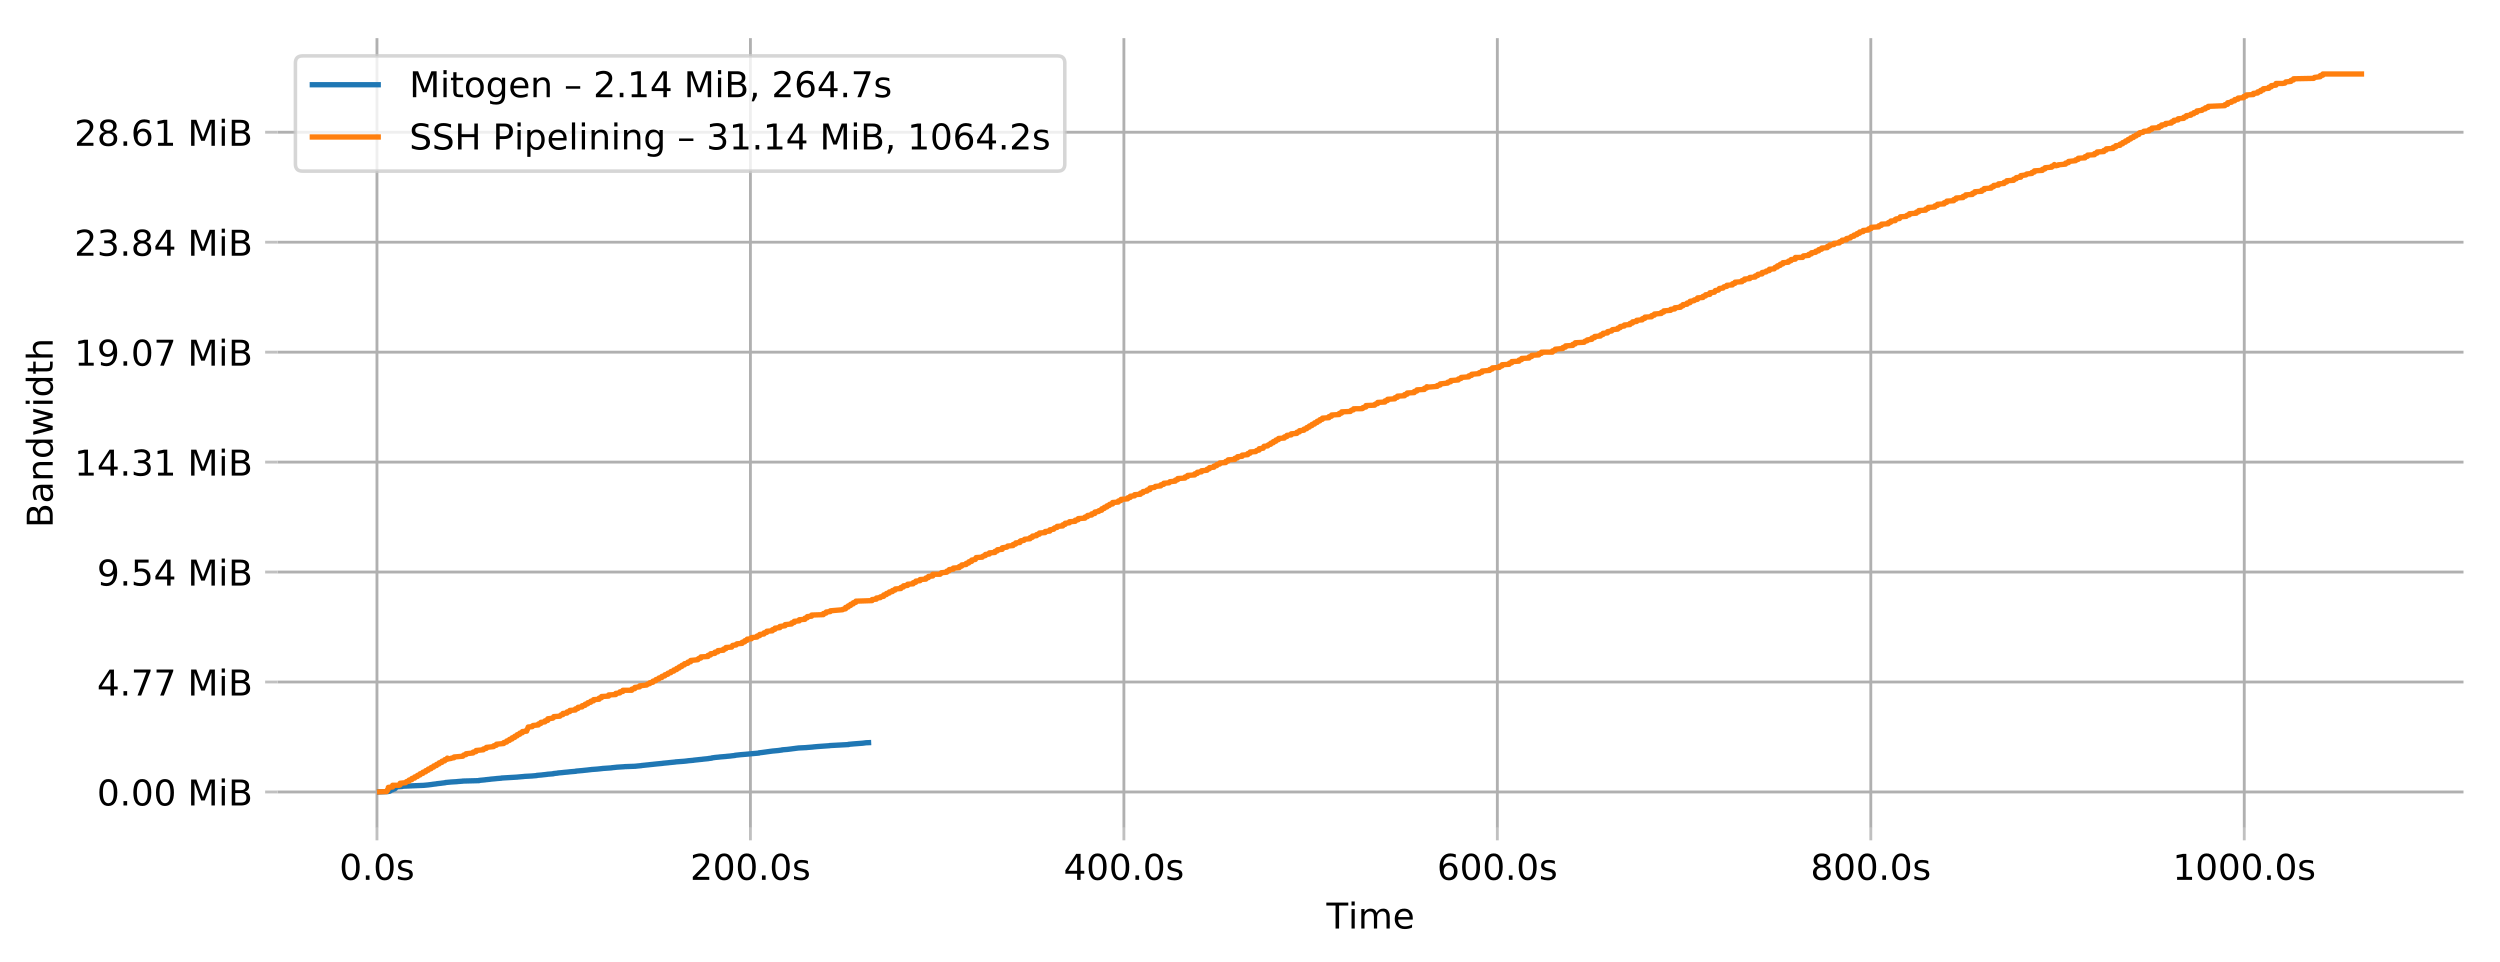<svg height="360" viewBox="0 0 702 270" width="936" xmlns="http://www.w3.org/2000/svg" xmlns:xlink="http://www.w3.org/1999/xlink"><defs><style>*{stroke-linecap:butt;stroke-linejoin:round}</style></defs><g id="figure_1"><path d="M0 270.016h702.452V0H0z" fill="#fff" id="patch_1"/><g id="axes_1"><g id="matplotlib.axis_1"><g id="xtick_1"><path clip-path="url(#p26b568cf67)" d="M105.852 232.46V10.7" fill="none" stroke="#b0b0b0" stroke-linecap="square" stroke-width=".8" id="line2d_1"/><g id="line2d_2"><defs><path d="M0 0v3.5" id="m7de3cda4b7" stroke="silver" stroke-width=".8"/></defs><use x="105.852" xlink:href="#m7de3cda4b7" y="232.46" fill="silver" stroke="silver" stroke-width=".8"/></g><g id="text_1"><defs><path d="M31.781 66.406q-7.61 0-11.453-7.5Q16.5 51.422 16.5 36.375q0-14.984 3.828-22.484 3.844-7.5 11.453-7.5 7.672 0 11.5 7.5 3.844 7.5 3.844 22.484 0 15.047-3.844 22.531-3.828 7.5-11.5 7.5zm0 7.813q12.266 0 18.735-9.703 6.468-9.688 6.468-28.141 0-18.406-6.468-28.11-6.47-9.687-18.735-9.687-12.25 0-18.718 9.688-6.47 9.703-6.47 28.109 0 18.453 6.47 28.14Q19.53 74.22 31.78 74.22z" id="DejaVuSans-30"/><path d="M10.688 12.406H21V0H10.687z" id="DejaVuSans-2e"/><path d="M44.281 53.078v-8.5q-3.797 1.953-7.906 2.922-4.094.984-8.5.984-6.688 0-10.031-2.047-3.344-2.046-3.344-6.156 0-3.125 2.39-4.906 2.391-1.781 9.626-3.39l3.078-.688q9.562-2.047 13.593-5.781 4.032-3.735 4.032-10.422 0-7.625-6.032-12.078-6.03-4.438-16.578-4.438-4.39 0-9.156.86Q10.688.296 5.422 2v9.281q4.984-2.594 9.812-3.89 4.829-1.282 9.579-1.282 6.343 0 9.75 2.172 3.421 2.172 3.421 6.125 0 3.656-2.468 5.61-2.453 1.953-10.813 3.765l-3.125.735q-8.344 1.75-12.062 5.39-3.704 3.64-3.704 9.985 0 7.718 5.47 11.906Q16.75 56 26.811 56q4.97 0 9.36-.734 4.406-.72 8.11-2.188z" id="DejaVuSans-73"/></defs><g transform="matrix(.1 0 0 -.1 95.295 247.058)"><use xlink:href="#DejaVuSans-30"/><use x="63.623" xlink:href="#DejaVuSans-2e"/><use x="95.41" xlink:href="#DejaVuSans-30"/><use x="159.033" xlink:href="#DejaVuSans-73"/></g></g></g><g id="xtick_2"><path clip-path="url(#p26b568cf67)" d="M210.72 232.46V10.7" fill="none" stroke="#b0b0b0" stroke-linecap="square" stroke-width=".8" id="line2d_3"/><use x="210.719" xlink:href="#m7de3cda4b7" y="232.46" fill="silver" stroke="silver" stroke-width=".8" id="line2d_4"/><g id="text_2"><defs><path d="M19.188 8.297h34.421V0H7.33v8.297q5.609 5.812 15.296 15.594 9.703 9.797 12.188 12.64 4.734 5.313 6.609 9 1.89 3.688 1.89 7.25 0 5.813-4.078 9.469-4.078 3.672-10.625 3.672-4.64 0-9.797-1.61-5.14-1.609-11-4.89v9.969Q13.767 71.78 18.938 73q5.188 1.219 9.485 1.219 11.328 0 18.062-5.672 6.735-5.656 6.735-15.125 0-4.5-1.688-8.531-1.672-4.016-6.125-9.485-1.218-1.422-7.765-8.187-6.532-6.766-18.453-18.922z" id="DejaVuSans-32"/></defs><g transform="matrix(.1 0 0 -.1 193.8 247.058)"><use xlink:href="#DejaVuSans-32"/><use x="63.623" xlink:href="#DejaVuSans-30"/><use x="127.246" xlink:href="#DejaVuSans-30"/><use x="190.869" xlink:href="#DejaVuSans-2e"/><use x="222.656" xlink:href="#DejaVuSans-30"/><use x="286.279" xlink:href="#DejaVuSans-73"/></g></g></g><g id="xtick_3"><path clip-path="url(#p26b568cf67)" d="M315.587 232.46V10.7" fill="none" stroke="#b0b0b0" stroke-linecap="square" stroke-width=".8" id="line2d_5"/><use x="315.587" xlink:href="#m7de3cda4b7" y="232.46" fill="silver" stroke="silver" stroke-width=".8" id="line2d_6"/><g id="text_3"><defs><path d="M37.797 64.313L12.89 25.39h24.906zm-2.594 8.593H47.61V25.391h10.407v-8.203H47.609V0h-9.812v17.188H4.89v9.515z" id="DejaVuSans-34"/></defs><g transform="matrix(.1 0 0 -.1 298.668 247.058)"><use xlink:href="#DejaVuSans-34"/><use x="63.623" xlink:href="#DejaVuSans-30"/><use x="127.246" xlink:href="#DejaVuSans-30"/><use x="190.869" xlink:href="#DejaVuSans-2e"/><use x="222.656" xlink:href="#DejaVuSans-30"/><use x="286.279" xlink:href="#DejaVuSans-73"/></g></g></g><g id="xtick_4"><path clip-path="url(#p26b568cf67)" d="M420.454 232.46V10.7" fill="none" stroke="#b0b0b0" stroke-linecap="square" stroke-width=".8" id="line2d_7"/><use x="420.454" xlink:href="#m7de3cda4b7" y="232.46" fill="silver" stroke="silver" stroke-width=".8" id="line2d_8"/><g id="text_4"><defs><path d="M33.016 40.375q-6.641 0-10.532-4.547-3.875-4.531-3.875-12.437 0-7.86 3.875-12.438 3.891-4.562 10.532-4.562 6.64 0 10.515 4.562 3.875 4.578 3.875 12.438 0 7.906-3.875 12.437-3.875 4.547-10.515 4.547zm19.578 30.922v-8.984q-3.719 1.75-7.5 2.671-3.782.938-7.5.938-9.766 0-14.922-6.594-5.14-6.594-5.875-19.922 2.875 4.25 7.219 6.516 4.359 2.266 9.578 2.266 10.984 0 17.36-6.672 6.374-6.657 6.374-18.125 0-11.235-6.64-18.032-6.641-6.78-17.672-6.78-12.657 0-19.344 9.687-6.688 9.703-6.688 28.109 0 17.281 8.204 27.563 8.203 10.28 22.015 10.28 3.719 0 7.5-.734t7.89-2.187z" id="DejaVuSans-36"/></defs><g transform="matrix(.1 0 0 -.1 403.535 247.058)"><use xlink:href="#DejaVuSans-36"/><use x="63.623" xlink:href="#DejaVuSans-30"/><use x="127.246" xlink:href="#DejaVuSans-30"/><use x="190.869" xlink:href="#DejaVuSans-2e"/><use x="222.656" xlink:href="#DejaVuSans-30"/><use x="286.279" xlink:href="#DejaVuSans-73"/></g></g></g><g id="xtick_5"><path clip-path="url(#p26b568cf67)" d="M525.322 232.46V10.7" fill="none" stroke="#b0b0b0" stroke-linecap="square" stroke-width=".8" id="line2d_9"/><use x="525.322" xlink:href="#m7de3cda4b7" y="232.46" fill="silver" stroke="silver" stroke-width=".8" id="line2d_10"/><g id="text_5"><defs><path d="M31.781 34.625q-7.031 0-11.062-3.766-4.016-3.765-4.016-10.343 0-6.594 4.016-10.36Q24.75 6.391 31.78 6.391q7.032 0 11.078 3.78 4.063 3.798 4.063 10.345 0 6.578-4.031 10.343-4.016 3.766-11.11 3.766zm-9.86 4.188q-6.343 1.562-9.89 5.906Q8.5 49.079 8.5 55.329q0 8.733 6.219 13.812 6.234 5.078 17.062 5.078 10.89 0 17.094-5.078 6.203-5.079 6.203-13.813 0-6.25-3.547-10.61-3.531-4.343-9.828-5.906 7.125-1.656 11.094-6.5 3.984-4.828 3.984-11.796 0-10.61-6.468-16.282-6.47-5.656-18.532-5.656-12.047 0-18.531 5.656-6.469 5.672-6.469 16.282 0 6.968 4 11.797 4.016 4.843 11.14 6.5zM18.314 54.39q0-5.657 3.53-8.828 3.548-3.172 9.938-3.172 6.36 0 9.938 3.172 3.593 3.171 3.593 8.828 0 5.672-3.593 8.843-3.578 3.172-9.938 3.172-6.39 0-9.937-3.172-3.532-3.172-3.532-8.843z" id="DejaVuSans-38"/></defs><g transform="matrix(.1 0 0 -.1 508.403 247.058)"><use xlink:href="#DejaVuSans-38"/><use x="63.623" xlink:href="#DejaVuSans-30"/><use x="127.246" xlink:href="#DejaVuSans-30"/><use x="190.869" xlink:href="#DejaVuSans-2e"/><use x="222.656" xlink:href="#DejaVuSans-30"/><use x="286.279" xlink:href="#DejaVuSans-73"/></g></g></g><g id="xtick_6"><path clip-path="url(#p26b568cf67)" d="M630.19 232.46V10.7" fill="none" stroke="#b0b0b0" stroke-linecap="square" stroke-width=".8" id="line2d_11"/><use x="630.189" xlink:href="#m7de3cda4b7" y="232.46" fill="silver" stroke="silver" stroke-width=".8" id="line2d_12"/><g id="text_6"><defs><path d="M12.406 8.297h16.11v55.625l-17.532-3.516v8.985l17.438 3.515h9.86V8.296H54.39V0H12.406z" id="DejaVuSans-31"/></defs><g transform="matrix(.1 0 0 -.1 610.09 247.058)"><use xlink:href="#DejaVuSans-31"/><use x="63.623" xlink:href="#DejaVuSans-30"/><use x="127.246" xlink:href="#DejaVuSans-30"/><use x="190.869" xlink:href="#DejaVuSans-30"/><use x="254.492" xlink:href="#DejaVuSans-2e"/><use x="286.279" xlink:href="#DejaVuSans-30"/><use x="349.902" xlink:href="#DejaVuSans-73"/></g></g></g><g id="text_7"><defs><path d="M-.297 72.906h61.672v-8.312H35.5V0h-9.906v64.594H-.296z" id="DejaVuSans-54"/><path d="M9.422 54.688h8.984V0H9.422zm0 21.296h8.984v-11.39H9.422z" id="DejaVuSans-69"/><path d="M52 44.188q3.375 6.062 8.063 8.937Q64.75 56 71.093 56q8.548 0 13.188-5.984 4.64-5.97 4.64-17V0h-9.03v32.719q0 7.86-2.797 11.656-2.781 3.813-8.485 3.813-6.984 0-11.046-4.641-4.047-4.625-4.047-12.64V0h-9.032v32.719q0 7.906-2.78 11.687-2.782 3.782-8.595 3.782-6.89 0-10.953-4.657-4.047-4.656-4.047-12.625V0H9.08v54.688h9.03v-8.5q3.078 5.03 7.375 7.421Q29.781 56 35.687 56q5.97 0 10.141-3.031Q50 49.953 52 44.187z" id="DejaVuSans-6d"/><path d="M56.203 29.594v-4.39H14.891q.593-9.282 5.593-14.142 5-4.859 13.938-4.859 5.172 0 10.031 1.266 4.86 1.265 9.656 3.812v-8.5Q49.266.734 44.187-.344 39.11-1.422 33.892-1.422q-13.094 0-20.735 7.61-7.64 7.625-7.64 20.625 0 13.421 7.25 21.296Q20.016 56 32.328 56q11.031 0 17.453-7.11 6.422-7.093 6.422-19.296zm-8.984 2.64q-.094 7.36-4.125 11.75-4.032 4.407-10.672 4.407-7.516 0-12.031-4.25-4.516-4.25-5.203-11.97z" id="DejaVuSans-65"/></defs><g transform="matrix(.1 0 0 -.1 372.464 260.737)"><use xlink:href="#DejaVuSans-54"/><use x="61.037" xlink:href="#DejaVuSans-69"/><use x="88.82" xlink:href="#DejaVuSans-6d"/><use x="186.232" xlink:href="#DejaVuSans-65"/></g></g></g><g id="matplotlib.axis_2"><g id="ytick_1"><path clip-path="url(#p26b568cf67)" d="M77.952 222.38h613.8" fill="none" stroke="#b0b0b0" stroke-linecap="square" stroke-width=".8" id="line2d_13"/><g id="line2d_14"><defs><path d="M0 0h-3.5" id="mf7f0efdb6e" stroke="silver" stroke-width=".8"/></defs><use x="77.952" xlink:href="#mf7f0efdb6e" y="222.38" fill="silver" stroke="silver" stroke-width=".8"/></g><g id="text_8"><defs><path d="M9.813 72.906h14.703l18.593-49.61 18.703 49.61h14.704V0H66.89v64.016l-18.797-50h-9.907l-18.796 50V0H9.813z" id="DejaVuSans-4d"/><path d="M19.672 34.813V8.108H35.5q7.953 0 11.781 3.297 3.844 3.297 3.844 10.078 0 6.844-3.844 10.078-3.828 3.25-11.781 3.25zm0 29.984V42.828h14.61q7.218 0 10.75 2.703 3.546 2.719 3.546 8.282 0 5.515-3.547 8.25-3.531 2.734-10.75 2.734zm-9.86 8.11h25.204q11.28 0 17.375-4.688Q58.5 63.53 58.5 54.89q0-6.703-3.125-10.657-3.125-3.953-9.188-4.922 7.282-1.562 11.313-6.53 4.031-4.954 4.031-12.376 0-9.765-6.64-15.093Q48.25 0 35.984 0H9.812z" id="DejaVuSans-42"/></defs><g transform="matrix(.1 0 0 -.1 27.24 226.18)"><use xlink:href="#DejaVuSans-30"/><use x="63.623" xlink:href="#DejaVuSans-2e"/><use x="95.41" xlink:href="#DejaVuSans-30"/><use x="159.033" xlink:href="#DejaVuSans-30"/><use x="222.656" xlink:href="#DejaVuSans-20"/><use x="254.443" xlink:href="#DejaVuSans-4d"/><use x="340.723" xlink:href="#DejaVuSans-69"/><use x="368.506" xlink:href="#DejaVuSans-42"/></g></g></g><g id="ytick_2"><path clip-path="url(#p26b568cf67)" d="M77.952 191.506h613.8" fill="none" stroke="#b0b0b0" stroke-linecap="square" stroke-width=".8" id="line2d_15"/><use x="77.952" xlink:href="#mf7f0efdb6e" y="191.506" fill="silver" stroke="silver" stroke-width=".8" id="line2d_16"/><g id="text_9"><defs><path d="M8.203 72.906h46.875v-4.203L28.61 0H18.312L43.22 64.594H8.203z" id="DejaVuSans-37"/></defs><g transform="matrix(.1 0 0 -.1 27.24 195.305)"><use xlink:href="#DejaVuSans-34"/><use x="63.623" xlink:href="#DejaVuSans-2e"/><use x="95.41" xlink:href="#DejaVuSans-37"/><use x="159.033" xlink:href="#DejaVuSans-37"/><use x="222.656" xlink:href="#DejaVuSans-20"/><use x="254.443" xlink:href="#DejaVuSans-4d"/><use x="340.723" xlink:href="#DejaVuSans-69"/><use x="368.506" xlink:href="#DejaVuSans-42"/></g></g></g><g id="ytick_3"><path clip-path="url(#p26b568cf67)" d="M77.952 160.632h613.8" fill="none" stroke="#b0b0b0" stroke-linecap="square" stroke-width=".8" id="line2d_17"/><use x="77.952" xlink:href="#mf7f0efdb6e" y="160.632" fill="silver" stroke="silver" stroke-width=".8" id="line2d_18"/><g id="text_10"><defs><path d="M10.984 1.516V10.5q3.72-1.766 7.516-2.688 3.813-.921 7.484-.921 9.766 0 14.907 6.562 5.156 6.563 5.89 19.953-2.828-4.203-7.187-6.453-4.344-2.25-9.61-2.25-10.937 0-17.312 6.61-6.375 6.625-6.375 18.109 0 11.219 6.64 18 6.641 6.797 17.672 6.797 12.657 0 19.313-9.703 6.672-9.688 6.672-28.141 0-17.234-8.188-27.516Q40.234-1.42 26.422-1.42q-3.719 0-7.531.734-3.797.734-7.907 2.203zM30.61 32.422q6.641 0 10.516 4.531 3.89 4.547 3.89 12.469 0 7.86-3.89 12.422-3.875 4.562-10.516 4.562-6.64 0-10.515-4.562-3.875-4.563-3.875-12.422 0-7.922 3.875-12.469 3.875-4.531 10.515-4.531z" id="DejaVuSans-39"/><path d="M10.797 72.906h38.719v-8.312H19.828v-17.86q2.14.735 4.281 1.094 2.157.36 4.313.36 12.203 0 19.328-6.688 7.14-6.688 7.14-18.11 0-11.765-7.328-18.296-7.328-6.516-20.656-6.516-4.593 0-9.36.781-4.75.782-9.827 2.344v9.922q4.39-2.39 9.078-3.563 4.687-1.171 9.906-1.171 8.453 0 13.375 4.437 4.938 4.438 4.938 12.063 0 7.609-4.938 12.047-4.922 4.453-13.375 4.453-3.953 0-7.89-.875-3.922-.875-8.016-2.735z" id="DejaVuSans-35"/></defs><g transform="matrix(.1 0 0 -.1 27.24 164.431)"><use xlink:href="#DejaVuSans-39"/><use x="63.623" xlink:href="#DejaVuSans-2e"/><use x="95.41" xlink:href="#DejaVuSans-35"/><use x="159.033" xlink:href="#DejaVuSans-34"/><use x="222.656" xlink:href="#DejaVuSans-20"/><use x="254.443" xlink:href="#DejaVuSans-4d"/><use x="340.723" xlink:href="#DejaVuSans-69"/><use x="368.506" xlink:href="#DejaVuSans-42"/></g></g></g><g id="ytick_4"><path clip-path="url(#p26b568cf67)" d="M77.952 129.758h613.8" fill="none" stroke="#b0b0b0" stroke-linecap="square" stroke-width=".8" id="line2d_19"/><use x="77.952" xlink:href="#mf7f0efdb6e" y="129.758" fill="silver" stroke="silver" stroke-width=".8" id="line2d_20"/><g id="text_11"><defs><path d="M40.578 39.313Q47.656 37.797 51.625 33q3.984-4.781 3.984-11.813 0-10.78-7.422-16.703-7.421-5.906-21.093-5.906-4.578 0-9.438.906-4.86.907-10.031 2.72v9.515q4.094-2.39 8.969-3.61 4.89-1.218 10.218-1.218 9.266 0 14.125 3.656 4.86 3.656 4.86 10.64 0 6.454-4.516 10.079-4.515 3.64-12.562 3.64h-8.5v8.11h8.89q7.266 0 11.125 2.906 3.86 2.906 3.86 8.375 0 5.61-3.985 8.61-3.968 3.015-11.39 3.015-4.063 0-8.703-.89-4.641-.876-10.203-2.72v8.782q5.624 1.562 10.53 2.344 4.907.78 9.25.78 11.235 0 17.766-5.109 6.547-5.093 6.547-13.78 0-6.063-3.468-10.235-3.47-4.172-9.86-5.782z" id="DejaVuSans-33"/></defs><g transform="matrix(.1 0 0 -.1 20.878 133.558)"><use xlink:href="#DejaVuSans-31"/><use x="63.623" xlink:href="#DejaVuSans-34"/><use x="127.246" xlink:href="#DejaVuSans-2e"/><use x="159.033" xlink:href="#DejaVuSans-33"/><use x="222.656" xlink:href="#DejaVuSans-31"/><use x="286.279" xlink:href="#DejaVuSans-20"/><use x="318.066" xlink:href="#DejaVuSans-4d"/><use x="404.346" xlink:href="#DejaVuSans-69"/><use x="432.129" xlink:href="#DejaVuSans-42"/></g></g></g><g id="ytick_5"><path clip-path="url(#p26b568cf67)" d="M77.952 98.885h613.8" fill="none" stroke="#b0b0b0" stroke-linecap="square" stroke-width=".8" id="line2d_21"/><use x="77.952" xlink:href="#mf7f0efdb6e" y="98.885" fill="silver" stroke="silver" stroke-width=".8" id="line2d_22"/><g transform="matrix(.1 0 0 -.1 20.878 102.684)" id="text_12"><use xlink:href="#DejaVuSans-31"/><use x="63.623" xlink:href="#DejaVuSans-39"/><use x="127.246" xlink:href="#DejaVuSans-2e"/><use x="159.033" xlink:href="#DejaVuSans-30"/><use x="222.656" xlink:href="#DejaVuSans-37"/><use x="286.279" xlink:href="#DejaVuSans-20"/><use x="318.066" xlink:href="#DejaVuSans-4d"/><use x="404.346" xlink:href="#DejaVuSans-69"/><use x="432.129" xlink:href="#DejaVuSans-42"/></g></g><g id="ytick_6"><path clip-path="url(#p26b568cf67)" d="M77.952 68.01h613.8" fill="none" stroke="#b0b0b0" stroke-linecap="square" stroke-width=".8" id="line2d_23"/><use x="77.952" xlink:href="#mf7f0efdb6e" y="68.011" fill="silver" stroke="silver" stroke-width=".8" id="line2d_24"/><g transform="matrix(.1 0 0 -.1 20.878 71.81)" id="text_13"><use xlink:href="#DejaVuSans-32"/><use x="63.623" xlink:href="#DejaVuSans-33"/><use x="127.246" xlink:href="#DejaVuSans-2e"/><use x="159.033" xlink:href="#DejaVuSans-38"/><use x="222.656" xlink:href="#DejaVuSans-34"/><use x="286.279" xlink:href="#DejaVuSans-20"/><use x="318.066" xlink:href="#DejaVuSans-4d"/><use x="404.346" xlink:href="#DejaVuSans-69"/><use x="432.129" xlink:href="#DejaVuSans-42"/></g></g><g id="ytick_7"><path clip-path="url(#p26b568cf67)" d="M77.952 37.137h613.8" fill="none" stroke="#b0b0b0" stroke-linecap="square" stroke-width=".8" id="line2d_25"/><use x="77.952" xlink:href="#mf7f0efdb6e" y="37.137" fill="silver" stroke="silver" stroke-width=".8" id="line2d_26"/><g transform="matrix(.1 0 0 -.1 20.878 40.936)" id="text_14"><use xlink:href="#DejaVuSans-32"/><use x="63.623" xlink:href="#DejaVuSans-38"/><use x="127.246" xlink:href="#DejaVuSans-2e"/><use x="159.033" xlink:href="#DejaVuSans-36"/><use x="222.656" xlink:href="#DejaVuSans-31"/><use x="286.279" xlink:href="#DejaVuSans-20"/><use x="318.066" xlink:href="#DejaVuSans-4d"/><use x="404.346" xlink:href="#DejaVuSans-69"/><use x="432.129" xlink:href="#DejaVuSans-42"/></g></g><g id="text_15"><defs><path d="M34.281 27.484q-10.89 0-15.093-2.484-4.204-2.484-4.204-8.5 0-4.781 3.157-7.594 3.156-2.797 8.562-2.797 7.485 0 12 5.297 4.516 5.297 4.516 14.078v2zm17.922 3.72V0H43.22v8.297Q40.14 3.328 35.547.953q-4.594-2.375-11.234-2.375-8.391 0-13.36 4.719Q6 8.016 6 15.922q0 9.219 6.172 13.906 6.187 4.688 18.437 4.688h12.61v.89q0 6.203-4.078 9.594-4.078 3.39-11.453 3.39-4.688 0-9.141-1.124-4.438-1.125-8.531-3.375v8.312q4.921 1.906 9.562 2.844 4.64.953 9.031.953 11.875 0 17.735-6.156 5.86-6.14 5.86-18.64z" id="DejaVuSans-61"/><path d="M54.89 33.016V0h-8.984v32.719q0 7.765-3.031 11.61-3.031 3.858-9.078 3.858-7.281 0-11.484-4.64-4.204-4.625-4.204-12.64V0H9.08v54.688h9.03v-8.5q3.235 4.937 7.594 7.374Q30.078 56 35.797 56q9.422 0 14.25-5.828 4.844-5.828 4.844-17.156z" id="DejaVuSans-6e"/><path d="M45.406 46.39v29.594h8.985V0h-8.985v8.203Q42.578 3.328 38.25.953q-4.313-2.375-10.375-2.375-9.906 0-16.14 7.906-6.22 7.922-6.22 20.813 0 12.89 6.22 20.797Q17.968 56 27.874 56q6.063 0 10.375-2.375 4.328-2.36 7.156-7.234zm-30.61-19.093q0-9.906 4.079-15.547 4.078-5.64 11.203-5.64 7.125 0 11.219 5.64 4.11 5.64 4.11 15.547 0 9.906-4.11 15.547-4.094 5.64-11.219 5.64-7.125 0-11.203-5.64-4.078-5.64-4.078-15.547z" id="DejaVuSans-64"/><path d="M4.203 54.688h8.985l11.234-42.672 11.172 42.672h10.593l11.235-42.672 11.187 42.672h8.985L63.28 0H52.688L40.922 44.828 29.109 0H18.5z" id="DejaVuSans-77"/><path d="M18.313 70.219V54.688h18.5v-6.985h-18.5V18.016q0-6.688 1.828-8.594 1.828-1.906 7.453-1.906h9.218V0h-9.218q-10.407 0-14.36 3.875-3.953 3.89-3.953 14.14v29.688H2.687v6.984h6.594V70.22z" id="DejaVuSans-74"/><path d="M54.89 33.016V0h-8.984v32.719q0 7.765-3.031 11.61-3.031 3.858-9.078 3.858-7.281 0-11.484-4.64-4.204-4.625-4.204-12.64V0H9.08v75.984h9.03V46.188q3.235 4.937 7.594 7.374Q30.078 56 35.797 56q9.422 0 14.25-5.828 4.844-5.828 4.844-17.156z" id="DejaVuSans-68"/></defs><g transform="matrix(0 -.1 -.1 0 14.798 148.199)"><use xlink:href="#DejaVuSans-42"/><use x="68.604" xlink:href="#DejaVuSans-61"/><use x="129.883" xlink:href="#DejaVuSans-6e"/><use x="193.262" xlink:href="#DejaVuSans-64"/><use x="256.738" xlink:href="#DejaVuSans-77"/><use x="338.525" xlink:href="#DejaVuSans-69"/><use x="366.309" xlink:href="#DejaVuSans-64"/><use x="429.785" xlink:href="#DejaVuSans-74"/><use x="468.994" xlink:href="#DejaVuSans-68"/></g></g></g><path clip-path="url(#p26b568cf67)" d="M105.852 222.38l3.04-.103.577-.124v-.035l.21-.108.053-.22.262-.113v-.044l.052.175.158-.017.262-.165.367-.108v-.046l.21-.11v-.167l.21-.114.052-.114.052-.015 1.573-.107.053-.076 5.977-.245 1.154-.111 1.31-.16v-.015l1.206-.144v-.024l1.311-.143v-.01l1.154-.144v-.046l1.468-.13v-.007l1.835-.11v-.017l1.52-.117v-.025l4.615-.124v-.063l1.73-.166v-.015l1.416-.144v-.019l1.678-.155v-.012l1.468-.119v-.037l4.51-.266v-.01l1.887-.167v-.013l2.254-.122v-.007l1.259-.111v-.046l1.52-.129v-.01l1.416-.156v-.023l1.73-.133v-.063l1.259-.133v-.032l1.468-.128v-.014l1.678-.155v-.016l1.94-.164v-.045l1.992-.178v-.007l1.416-.147v-.006l.996-.114v-.006l1.573-.115 1.416-.15v-.016l2.622-.181v-.025l1.363-.142v-.01l2.202-.14v-.017l3.199-.117v-.02l1.625-.156v-.025l1.101-.111v-.006l1.101-.111v-.007l1.102-.11v-.006l1.048-.111 1.626-.156v-.02l1.73-.165v-.01l1.835-.182v-.024l2.465-.183v-.002l.996-.112v-.015l1.625-.146v-.024l1.416-.149v-.006l1.153-.114v-.015l1.573-.155v-.025l.944-.112v-.054l.892-.128v-.004l1.258-.115v-.016l1.94-.16v-.014l1.259-.111v-.01l1.206-.142v-.045l1.468-.157v-.004l1.468-.12 1.625-.153v-.006l2.15-.187v-.063l1.101-.126v-.007l1.049-.14v-.007l.839-.11v-.005l.839-.11 1.782-.167v-.016l.892-.109v-.045l1.625-.133v-.007l1.154-.144v-.007l.891-.111v-.006l.892-.112v-.006l2.36-.118v-.015l1.782-.14v-.015l1.258-.116 3.356-.237v-.032l5.348-.287v-.061l1.573-.138 2.465-.188v-.006l.839-.11 1.468-.062h0" fill="none" stroke="#1f77b4" stroke-linecap="square" stroke-width="1.5" id="line2d_27"/><path clip-path="url(#p26b568cf67)" d="M105.852 222.38l2.726-.11v-.159l.21-.114v-.236l.21-.123.052-.544 1.206-.114v-.48h1.888l.21-.112v-.45l1.572-.168v-.07l.158-.114.052-.114.734-.116v-.32l.787-.12v-.327l.786-.104v-.329l.787-.12v-.326l.734-.104v-.336l.786-.104v-.336l.787-.104v-.334l.734-.114v-.327l.786-.104v-.333l.734-.11v-.333l.787-.104v-.329l.734-.12v-.325l.787-.114v-.327l.786-.104v-.336l.734-.104v-.335l.367.216.734-.136.053-.08.734-.104v-.212l2.464-.21.053-.157.157-.114v-.061l.681-.115v-.246l1.993-.22v-.246l.839-.139v-.316l2.045-.19v-.246l.839-.153v-.281l2.045-.22v-.228l.786-.153v-.29l2.045-.193v-.272l.839-.144v-.304l.787-.15v-.3l.734-.104v-.337l.734-.104v-.33l.681-.104v-.333l.734-.117v-.321l.734-.104v-.337l1.206-.107v-.365l.21-.114.105-.403.105-.123v-.158l1.153-.104v-.18l.21-.115v-.035l1.52-.15v-.29l.682-.118v-.32l1.154-.132v-.298l.786-.115v-.458l1.416-.17v-.052l.21-.11.052-.28 1.73-.11v-.114l.21-.114v-.097l.63-.118v-.329l1.153-.106v-.317l.787-.104v-.324l1.573-.12v-.32l.734-.108v-.334l1.153-.106v-.336l.84-.104v-.317l.733-.114v-.303l.84-.128v-.296l.786-.104v-.336l1.573-.109v-.324l.681-.118v-.33l1.993-.11v-.33l1.992-.11v-.325l1.154-.13v-.305l.839-.104v-.33l2.517-.014v-.313l.839-.138v-.339l1.363-.166v-.29l1.992-.22v-.113l.21-.114v-.035l.63-.125v-.245l.89-.142v-.313l.84-.153v-.296l.839-.153v-.29l.838-.141v-.308l.84-.146v-.307l.838-.142v-.295l.84-.153v-.316l.838-.124v-.319l.787-.104v-.33l.734-.119v-.32l.734-.12v-.325l.734-.115v-.325l.944-.115v-.327l.786-.104v-.364l2.045-.219v-.189l.21-.123v-.026l.63-.127v-.32l1.992-.11v-.331l.734-.104v-.337l1.206-.106v-.334l.839-.104v-.337l1.573-.108v-.33l.681-.104v-.338l1.626-.106v-.171l.21-.114.052-.202.996-.105v-.203l.21-.114v-.017l1.468-.12v-.316l.734-.118v-.315l.682-.119v-.322l1.206-.11v-.324l1.573-.151v-.296l.734-.104v-.333l1.206-.128v-.321l.786-.13v-.317l1.573-.12v-.32l.734-.113v-.325l1.364-.127v-.344l1.468-.192v-.32l1.835-.182v-.313l.734-.104v-.334l1.416-.118v-.327l1.573-.104v-.33l.681-.121v-.325l1.206-.106v-.322l3.304-.114v-.315l.786-.13v-.299l1.154-.114v-.22l3.46-.3v-.107l.84-.157v-.394l.733-.104v-.33l.682-.104v-.337l.734-.104v-.33l.734-.108v-.33l4.562-.154v-.305l1.206-.106v-.317l1.101-.104v-.22l.944-.156v-.384l.786-.103v-.318l.787-.104v-.317l.891-.104v-.317l.734-.104.053-.318 1.573-.109v-.324l.734-.118v-.329l1.153-.106v-.334l1.573-.12v-.321l.734-.104v-.334l1.206-.118v-.328l1.626-.108v-.33l.734-.104v-.334l1.206-.118v-.48l2.045-.001.157-.112v-.119l.21-.114v-.088l1.52-.14v-.299l.682-.119v-.328l1.154-.106v-.316l1.677-.12v-.32l.682-.104v-.334l1.258-.119v-.327l.735-.104v-.336l.786-.104v-.377l1.049-.166v-.203l.21-.114v-.219l1.73-.11v-.171l.21-.114.052-.044.63-.114v-.328l1.1-.106v-.336l1.573-.109v-.325l.682-.122v-.325l1.363-.106v-.44l1.311-.18v-.08l.21-.114v-.114l1.52-.129v-.307l.734-.122v-.325l1.206-.106v-.357l.21-.122v-.01l.892-.103v-.149l.157-.114.052-.07 1.52-.13v-.312l.682-.104v-.337l1.154-.106v-.318l.787-.104v-.333l1.625-.12v-.309l1.31-.106v-.366l1.102-.169v-.203l.21-.114v-.052l.734-.127v-.3l1.573-.11v-.328l.681-.105v-.334l1.206-.118v-.309l1.626-.109v-.324l.839-.118v-.326l1.887-.122v-.317l.734-.117v-.325l1.154-.119v-.327l.891-.104v-.414l1.101-.156v-.215l.84-.14v-.397l.733-.104v-.313l.735-.104v-.313l.681-.104.053-.313.839-.104v-.41l1.625-.119v-.317l.734-.117v-.32l1.888-.154v-.295l.734-.104v-.338l1.206-.106v-.33l1.625-.108v-.329l.734-.109v-.325l1.154-.14v-.3l.786-.116v-.45l1.311-.16v-.07l.21-.11v-.106l1.52-.14v-.296l.84-.138v-.308l1.52-.118v-.128l.21-.114v-.079l1.52-.15v-.29l.682-.118v-.325l2.045-.132v-.313l.734-.103v-.334l1.992-.132v-.313l.734-.104v-.337l1.154-.106v-.312l1.573-.14v-.298l.682-.123v-.324l1.258-.106v-.333l.787-.116v-.32l.839-.129v-.3l1.677-.108v-.324l.682-.119v-.328l1.888-.11v-.326l.734-.113v-.333l1.31-.106v-.333l1.574-.12v-.322l.681-.104v-.337l1.573-.107v-.127l.21-.114v-.062l.734-.117v-.383l1.154-.151v-.22l.21-.124v-.192l1.048-.105v-.172l.157-.114.053-.044.629-.128v-.312l.734-.12v-.327l.734-.104v-.336l.734-.108v-.332l1.626-.109v-.33l.734-.104v-.333l1.206-.119v-.308l1.573-.11v-.33l.734-.103v-.334l1.258-.127v-.312l.787-.123v-.316l.734-.129v-.316l.734-.115v-.327l.734-.104v-.336l.734-.104v-.336l.734-.108v-.332l.734-.104v-.334l1.835-.12v-.321l.734-.104v-.333l2.15-.133v-.313l.682-.103v-.338l2.464-.11v-.163l.21-.114v-.053l.63-.114.052-.304 2.411-.032.21-.112v-.203l.84-.156v-.404l2.464-.11v-.198l.21-.11v-.018l.628-.117v-.329l2.045-.11v-.331l.734-.104v-.334l2.045-.132v-.308l.734-.117v-.329l1.993-.11v-.33l.734-.105v-.337l1.992-.11v-.325l.735-.119v-.329l2.097-.11v-.33l.682-.105v-.337l.576.117v-.009l2.36-.205v-.238l.839-.152v-.305l2.097-.227v-.247l.84-.139v-.32l2.149-.168v-.282l.786-.152v-.282l2.15-.158v-.29l.787-.121v-.313l2.15-.193v-.26l.786-.14v-.321l2.15-.179v-.268l.734-.114v-.324l1.992-.133v-.313l.734-.103v-.338l1.993-.11.052-.33.682-.105v-.337l2.045-.11v-.325l.734-.119v-.329l2.097-.11v-.33l.734-.105v-.337l1.993-.11v-.331l.734-.104v-.33l3.093-.017v-.348l.787-.147v-.33l2.15-.194v-.295l.734-.104v-.334l2.045-.131v-.313l.681-.104v-.333l2.517-.133v-.11l.21-.123v-.079l.63-.113v-.238l1.31-.165v-.366l.786-.114v-.325l1.626-.12v-.322l.734-.107v-.334l1.258-.106v-.368l1.154-.175v-.193l.21-.114v-.07l1.52-.152v-.29l.682-.118v-.32l1.153-.14v-.292l1.573-.109v-.324l.735-.119v-.328l1.153-.106v-.333l1.573-.12v-.322l.734-.104v-.337l1.888-.106v-.333l.786-.115v-.32l1.94-.154v-.29l.682-.118v-.321l1.94-.154v-.282l1.154-.106v-.33l1.625-.141v-.298l.682-.119v-.328l1.153-.107v-.334l.84-.104v-.392l1.153-.169v-.215l.943-.156v-.411l1.521-.109v-.324l.734-.119v-.328l1.206-.107v-.449l1.311-.164v-.124l.157-.114.053-.228.891-.114v-.136l.21-.123V81l1.048-.113v-.145l.21-.114v-.088l.84-.128v-.3l1.572-.109v-.325l.734-.118v-.324l1.94-.132v-.308l.734-.118v-.328l1.469-.106v-.334l1.52-.12v-.313l.734-.121v-.326l1.206-.117v-.397l1.154-.173v-.234l.891-.143v-.37l1.363-.105v-.145l.158-.114.052-.15.682-.117v-.321l.786-.12V74.2l.734-.104v-.33l1.573-.132v-.312l.734-.113v-.326l1.206-.118v-.473l2.045-.009v-.203l.21-.114v-.114l1.52-.141v-.298l.735-.119v-.322l1.206-.13v-.296l.839-.104v-.352l.839-.115v-.32l1.573-.11v-.324l.681-.118v-.329l1.206-.106v-.333l1.52-.12v-.317l.735-.118v-.329l1.258-.106v-.365l1.101-.17v-.202l.21-.123v-.061l.787-.104v-.312l.838-.118v-.298l.735-.104v-.334l.996-.115v-.324l1.52-.12v-.322l.734-.104v-.333l2.15-.133v-.312l.734-.104v-.338l1.94-.11v-.33l.682-.105v-.337l1.258-.106v-.357l.21-.114.053-.017.943-.104v-.163l.21-.114v-.21l1.678-.11V60.6l.21-.114v-.044l.681-.113v-.325l1.94-.131v-.312l.682-.105v-.337l1.94-.11v-.326l.682-.117v-.328l1.887-.111v-.33l.734-.104v-.337l1.888-.11v-.331l.734-.104v-.337l1.94-.11v-.33l.682-.105v-.336l1.94-.111v-.33l.734-.104v-.337l1.888-.11v-.325l.681-.119v-.325l1.94-.122v-.322l.682-.104v-.333l1.992-.132v-.312l.682-.104v-.337l1.363-.106v-.336l1.573-.109v-.33l.734-.104v-.337l1.94-.111v-.33l.734-.108v-.334l1.259-.106v-.45l1.468-.187v-.136l.21-.123v-.009l1.468-.149v-.294l.682-.105v-.333l2.254-.132v-.313l.734-.104v-.33l1.888-.153v-.295l.734-.104V46.2l.524.338v-.01l.577-.127v-.119l2.045-.192v-.3l.839-.13v-.326l1.992-.214v-.238l.734-.118v-.328l1.888-.11v-.331l.734-.108v-.333l1.94-.111v-.326l.734-.117v-.329l1.888-.11v-.33l.682-.104v-.338l1.94-.11v-.33l.734-.105v-.337l1.206-.106v-.336l.734-.104v-.33l.786-.118v-.328l.734-.107v-.325l.734-.13v-.318l.787-.103v-.318l.734-.104v-.312l.786-.119v-.34l.21-.113v-.026l.944-.104v-.128l.21-.114v-.061l1.52-.14v-.3l.734-.117v-.328l1.993-.111v-.33l.734-.104v-.338l1.153-.106v-.316l1.626-.12v-.316l.682-.117v-.325l1.206-.119v-.327l1.573-.109v-.33l.734-.104v-.335l1.258-.118v-.299l.839-.117v-.295l.839-.113v-.366l1.468-.185v-.127l.21-.114v-.044l.734-.129v-.286l.786-.104v-.298l4.667-.197v-.272l.786-.115v-.435l1.102-.15v-.258l.891-.14v-.34l.944-.113v-.309l1.573-.108v-.33l.734-.104v-.338l1.992-.11v-.33l1.206-.106v-.318l.84-.103v-.336l.733-.104v-.334l1.573-.12v-.321l.682-.104v-.33l1.31-.131v-.47h1.784l.734-.105v-.118l.21-.123v-.088l1.468-.15v-.29l.734-.122v-.324l5.662-.117v-.022l.21-.123v-.123l1.626-.199v-.322l.734-.103v-.338l11.588-.003h0" fill="none" stroke="#ff7f0e" stroke-linecap="square" stroke-width="1.5" id="line2d_28"/><g id="legend_1"><path d="M84.952 48.056h212.045q2 0 2-2V17.7q0-2-2-2H84.952q-2 0-2 2v28.356q0 2 2 2z" fill="#fff" opacity=".8" stroke="#ccc" id="patch_2"/><path d="M86.952 23.798h20" fill="none" stroke="#1f77b4" stroke-linecap="square" stroke-width="1.5" id="line2d_29"/><g id="text_16"><defs><path d="M30.61 48.39q-7.22 0-11.422-5.64-4.204-5.64-4.204-15.453 0-9.813 4.172-15.453 4.188-5.64 11.453-5.64 7.188 0 11.375 5.655 4.203 5.672 4.203 15.438 0 9.719-4.203 15.406-4.187 5.688-11.375 5.688zm0 7.61q11.718 0 18.406-7.625 6.703-7.61 6.703-21.078 0-13.422-6.703-21.078-6.688-7.64-18.407-7.64-11.765 0-18.437 7.64-6.656 7.656-6.656 21.078 0 13.469 6.656 21.078Q18.844 56 30.609 56z" id="DejaVuSans-6f"/><path d="M45.406 27.984q0 9.766-4.031 15.125-4.016 5.375-11.297 5.375-7.219 0-11.25-5.375-4.031-5.359-4.031-15.125 0-9.718 4.031-15.093t11.25-5.375q7.281 0 11.297 5.375 4.031 5.375 4.031 15.093zm8.985-21.203q0-13.953-6.203-20.765Q42-20.797 29.203-20.797q-4.734 0-8.937.703-4.203.703-8.157 2.172v8.735q3.954-2.141 7.813-3.157 3.86-1.031 7.86-1.031 8.843 0 13.234 4.61 4.39 4.609 4.39 13.937v4.453q-2.781-4.844-7.125-7.234Q33.938 0 27.875 0 17.828 0 11.672 7.656q-6.156 7.672-6.156 20.328 0 12.688 6.156 20.344Q17.828 56 27.875 56q6.063 0 10.406-2.39 4.344-2.391 7.125-7.22v8.297h8.985z" id="DejaVuSans-67"/><path d="M4.89 30.906h40.235v-7.031H4.891z" id="DejaVuSans-2013"/><path d="M11.719 12.406h10.297V4l-8-15.625H7.719l4 15.625z" id="DejaVuSans-2c"/></defs><g transform="matrix(.1 0 0 -.1 114.952 27.298)"><use xlink:href="#DejaVuSans-4d"/><use x="86.279" xlink:href="#DejaVuSans-69"/><use x="114.063" xlink:href="#DejaVuSans-74"/><use x="153.271" xlink:href="#DejaVuSans-6f"/><use x="214.453" xlink:href="#DejaVuSans-67"/><use x="277.93" xlink:href="#DejaVuSans-65"/><use x="339.453" xlink:href="#DejaVuSans-6e"/><use x="402.832" xlink:href="#DejaVuSans-20"/><use x="434.619" xlink:href="#DejaVuSans-2013"/><use x="484.619" xlink:href="#DejaVuSans-20"/><use x="516.406" xlink:href="#DejaVuSans-32"/><use x="580.029" xlink:href="#DejaVuSans-2e"/><use x="611.816" xlink:href="#DejaVuSans-31"/><use x="675.439" xlink:href="#DejaVuSans-34"/><use x="739.063" xlink:href="#DejaVuSans-20"/><use x="770.85" xlink:href="#DejaVuSans-4d"/><use x="857.129" xlink:href="#DejaVuSans-69"/><use x="884.912" xlink:href="#DejaVuSans-42"/><use x="953.516" xlink:href="#DejaVuSans-2c"/><use x="985.303" xlink:href="#DejaVuSans-20"/><use x="1017.09" xlink:href="#DejaVuSans-32"/><use x="1080.713" xlink:href="#DejaVuSans-36"/><use x="1144.336" xlink:href="#DejaVuSans-34"/><use x="1207.959" xlink:href="#DejaVuSans-2e"/><use x="1239.746" xlink:href="#DejaVuSans-37"/><use x="1303.369" xlink:href="#DejaVuSans-73"/></g></g><path d="M86.952 38.477h20" fill="none" stroke="#ff7f0e" stroke-linecap="square" stroke-width="1.5" id="line2d_31"/><g id="text_17"><defs><path d="M53.516 70.516V60.89q-5.61 2.687-10.594 4-4.984 1.328-9.625 1.328-8.047 0-12.422-3.125t-4.375-8.89q0-4.845 2.906-7.313 2.907-2.453 11.016-3.97l5.953-1.218q11.031-2.11 16.281-7.406 5.25-5.297 5.25-14.172 0-10.61-7.11-16.078-7.093-5.469-20.812-5.469-5.172 0-11.015 1.172Q13.14.922 6.89 3.219v10.156q6-3.36 11.765-5.078 5.766-1.703 11.328-1.703 8.438 0 13.032 3.312 4.593 3.328 4.593 9.485 0 5.359-3.297 8.39-3.296 3.032-10.812 4.547L27.484 33.5q-11.03 2.188-15.968 6.875-4.922 4.688-4.922 13.047 0 9.672 6.812 15.234 6.813 5.563 18.766 5.563 5.14 0 10.453-.938 5.328-.922 10.89-2.765z" id="DejaVuSans-53"/><path d="M9.813 72.906h9.859v-29.89h35.844v29.89h9.859V0h-9.86v34.719H19.673V0h-9.86z" id="DejaVuSans-48"/><path d="M19.672 64.797v-27.39h12.406q6.89 0 10.64 3.562 3.766 3.562 3.766 10.156 0 6.547-3.765 10.11-3.75 3.562-10.64 3.562zm-9.86 8.11h22.266q12.266 0 18.531-5.548 6.282-5.546 6.282-16.234 0-10.797-6.282-16.313-6.265-5.515-18.53-5.515H19.671V0h-9.86z" id="DejaVuSans-50"/><path d="M18.11 8.203v-29H9.077v75.484h9.031v-8.296q2.844 4.875 7.157 7.234Q29.594 56 35.594 56q9.968 0 16.187-7.906 6.235-7.907 6.235-20.797T51.78 6.484q-6.218-7.906-16.187-7.906-6 0-10.328 2.375-4.313 2.375-7.157 7.25zm30.578 19.094q0 9.906-4.079 15.547-4.078 5.64-11.203 5.64-7.14 0-11.218-5.64-4.079-5.64-4.079-15.547 0-9.906 4.078-15.547 4.079-5.64 11.22-5.64 7.124 0 11.202 5.64t4.078 15.547z" id="DejaVuSans-70"/><path d="M9.422 75.984h8.984V0H9.422z" id="DejaVuSans-6c"/></defs><g transform="matrix(.1 0 0 -.1 114.952 41.977)"><use xlink:href="#DejaVuSans-53"/><use x="63.477" xlink:href="#DejaVuSans-53"/><use x="126.953" xlink:href="#DejaVuSans-48"/><use x="202.148" xlink:href="#DejaVuSans-20"/><use x="233.936" xlink:href="#DejaVuSans-50"/><use x="294.207" xlink:href="#DejaVuSans-69"/><use x="321.99" xlink:href="#DejaVuSans-70"/><use x="385.467" xlink:href="#DejaVuSans-65"/><use x="446.99" xlink:href="#DejaVuSans-6c"/><use x="474.773" xlink:href="#DejaVuSans-69"/><use x="502.557" xlink:href="#DejaVuSans-6e"/><use x="565.936" xlink:href="#DejaVuSans-69"/><use x="593.719" xlink:href="#DejaVuSans-6e"/><use x="657.098" xlink:href="#DejaVuSans-67"/><use x="720.574" xlink:href="#DejaVuSans-20"/><use x="752.361" xlink:href="#DejaVuSans-2013"/><use x="802.361" xlink:href="#DejaVuSans-20"/><use x="834.148" xlink:href="#DejaVuSans-33"/><use x="897.771" xlink:href="#DejaVuSans-31"/><use x="961.395" xlink:href="#DejaVuSans-2e"/><use x="993.182" xlink:href="#DejaVuSans-31"/><use x="1056.805" xlink:href="#DejaVuSans-34"/><use x="1120.428" xlink:href="#DejaVuSans-20"/><use x="1152.215" xlink:href="#DejaVuSans-4d"/><use x="1238.494" xlink:href="#DejaVuSans-69"/><use x="1266.277" xlink:href="#DejaVuSans-42"/><use x="1334.881" xlink:href="#DejaVuSans-2c"/><use x="1366.668" xlink:href="#DejaVuSans-20"/><use x="1398.455" xlink:href="#DejaVuSans-31"/><use x="1462.078" xlink:href="#DejaVuSans-30"/><use x="1525.701" xlink:href="#DejaVuSans-36"/><use x="1589.324" xlink:href="#DejaVuSans-34"/><use x="1652.947" xlink:href="#DejaVuSans-2e"/><use x="1684.734" xlink:href="#DejaVuSans-32"/><use x="1748.357" xlink:href="#DejaVuSans-73"/></g></g></g></g></g><defs><clipPath id="p26b568cf67"><path d="M77.952 10.7h613.8v221.76h-613.8z"/></clipPath></defs></svg>